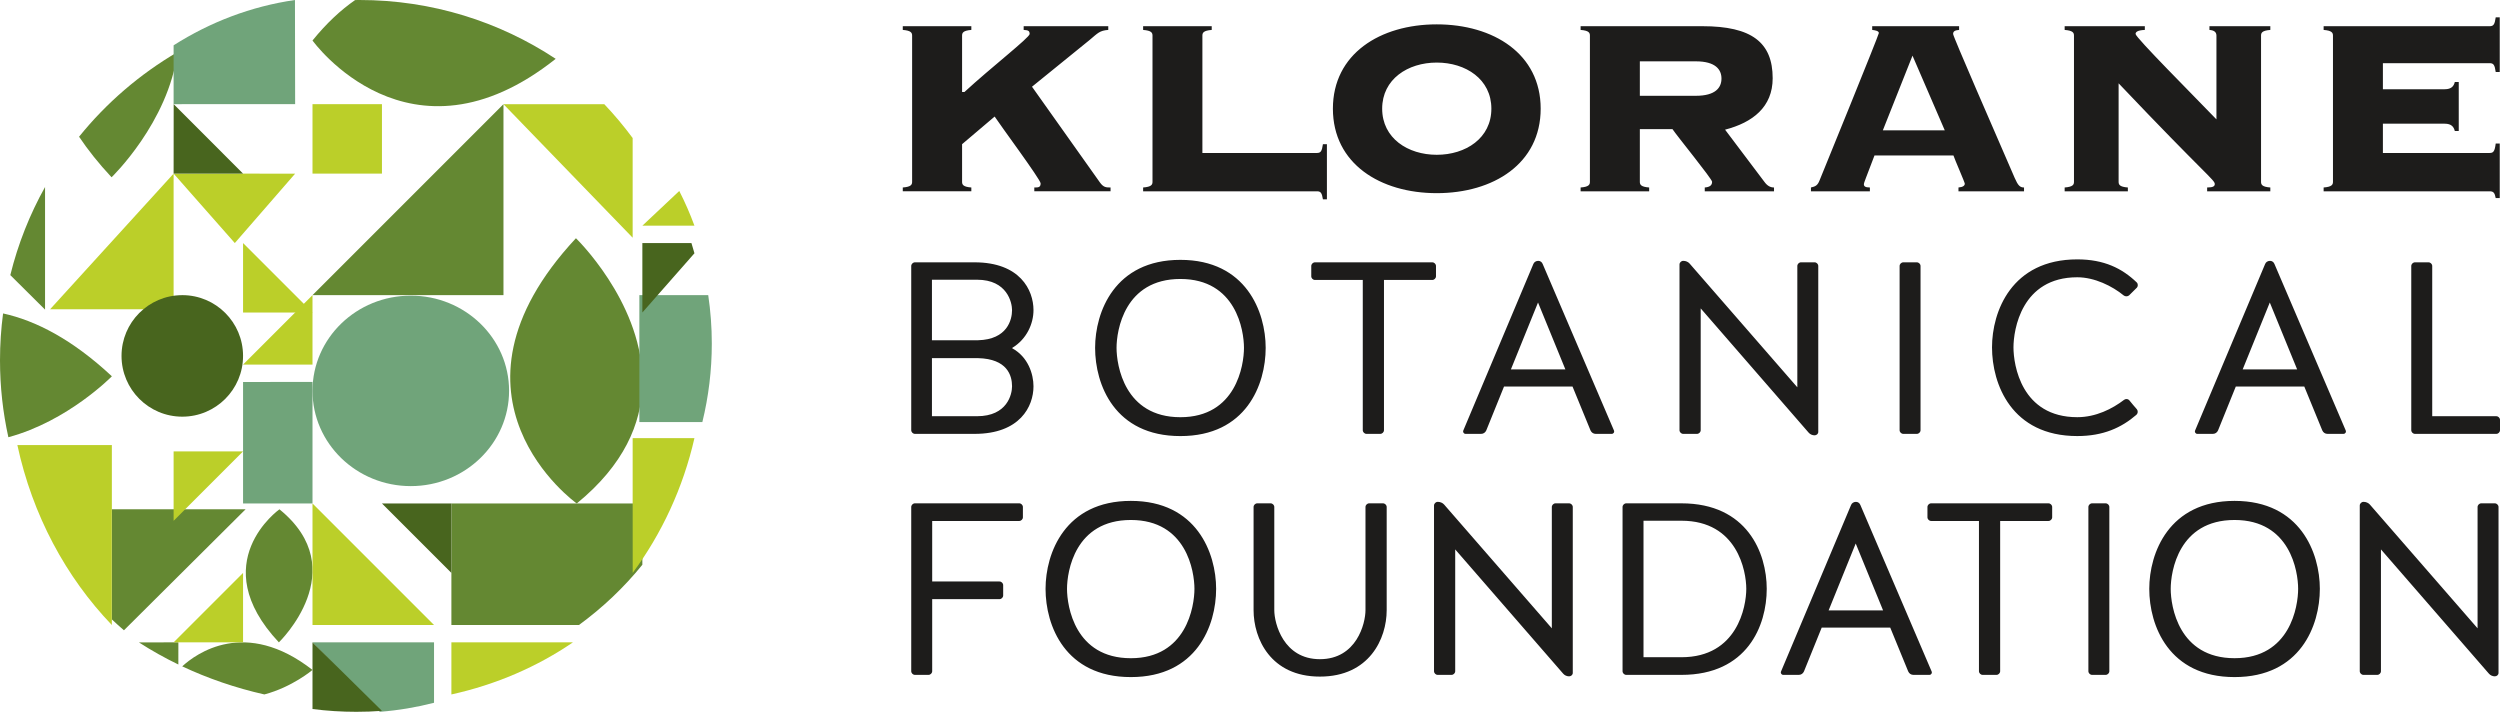 <?xml version="1.0" encoding="UTF-8"?>
<svg width="144px" height="41px" viewBox="0 0 144 41" version="1.1" xmlns="http://www.w3.org/2000/svg" xmlns:xlink="http://www.w3.org/1999/xlink">
    <!-- Generator: sketchtool 52.2 (67145) - http://www.bohemiancoding.com/sketch -->
    <title>EFF33AAE-254E-47AF-BCBD-0D47FDB5AC3D</title>
    <desc>Created with sketchtool.</desc>
    <g id="Tablet" stroke="none" stroke-width="1" fill="none" fill-rule="evenodd">
        <g id="Template-Tablet" transform="translate(-101, -22822)" fill-rule="nonzero">
            <g id="FOCUS-KLORANE-BOTANICAL-FOUNDATION" transform="translate(39, 22749)">
                <g id="logo-Klorane-Botanical-Foundation" transform="translate(62, 73)">
                    <path d="M56.278,23.974 C58.024,23.974 58.294,22.704 58.294,22.252 C58.294,21.631 58.024,20.671 56.335,20.629 L53.68,20.629 L53.68,23.974 L56.278,23.974 Z M56.335,19.598 C58.024,19.556 58.294,18.413 58.294,17.862 C58.294,17.439 58.024,16.112 56.278,16.112 L53.68,16.112 L53.68,19.598 L56.335,19.598 Z M58.308,20.064 C59.217,20.558 59.529,21.546 59.529,22.252 C59.529,23.409 58.749,24.991 56.136,24.991 L52.7,24.991 C52.587,24.991 52.487,24.892 52.487,24.779 L52.487,15.321 C52.487,15.209 52.587,15.11 52.7,15.11 L56.136,15.11 C58.749,15.11 59.529,16.705 59.529,17.862 C59.529,18.638 59.146,19.528 58.308,20.036 L58.308,20.064 Z M71.653,20.036 C71.653,19.034 71.199,16.069 67.99,16.069 C64.768,16.069 64.313,19.034 64.313,20.036 C64.313,21.038 64.768,24.031 67.99,24.031 C71.199,24.031 71.653,21.038 71.653,20.036 Z M72.903,20.036 C72.903,22.153 71.781,25.118 67.99,25.118 C64.199,25.118 63.078,22.153 63.078,20.036 C63.078,17.975 64.199,14.968 67.99,14.968 C71.781,14.968 72.903,17.975 72.903,20.036 Z M78.496,16.126 L75.742,16.126 C75.628,16.126 75.529,16.027 75.529,15.914 L75.529,15.321 C75.529,15.209 75.628,15.11 75.742,15.11 L82.5,15.11 C82.613,15.11 82.713,15.209 82.713,15.321 L82.713,15.914 C82.713,16.027 82.613,16.126 82.5,16.126 L79.717,16.126 L79.717,24.779 C79.717,24.892 79.617,24.991 79.504,24.991 L78.709,24.991 C78.596,24.991 78.496,24.892 78.496,24.779 L78.496,16.126 Z M87.028,21.278 L90.166,21.278 L88.59,17.424 L87.028,21.278 Z M90.578,22.266 L86.631,22.266 L85.609,24.793 C85.552,24.92 85.438,24.991 85.31,24.991 L84.416,24.991 C84.317,24.991 84.246,24.892 84.288,24.793 L88.32,15.209 C88.363,15.095 88.476,15.025 88.604,15.025 C88.718,15.025 88.817,15.095 88.86,15.209 L92.963,24.793 C93.005,24.892 92.935,24.991 92.835,24.991 L91.912,24.991 C91.785,24.991 91.671,24.92 91.614,24.793 L90.578,22.266 Z M96.952,24.991 C96.838,24.991 96.739,24.891 96.739,24.779 L96.739,15.236 C96.739,15.124 96.838,15.025 96.952,15.025 L96.966,15.025 C97.094,15.025 97.236,15.081 97.321,15.18 L103.526,22.309 L103.526,15.321 C103.526,15.208 103.625,15.109 103.739,15.109 L104.519,15.109 C104.633,15.109 104.732,15.208 104.732,15.321 L104.732,24.878 C104.732,24.991 104.633,25.075 104.519,25.075 C104.392,25.075 104.264,25.019 104.178,24.92 L97.96,17.763 L97.96,24.779 C97.96,24.891 97.861,24.991 97.747,24.991 L96.952,24.991 Z M110.623,24.779 C110.623,24.892 110.524,24.991 110.41,24.991 L109.63,24.991 C109.516,24.991 109.417,24.892 109.417,24.779 L109.417,15.321 C109.417,15.209 109.516,15.11 109.63,15.11 L110.41,15.11 C110.524,15.11 110.623,15.209 110.623,15.321 L110.623,24.779 Z M122.634,17.015 C122.549,17.086 122.407,17.086 122.322,17.015 C121.669,16.479 120.646,15.971 119.653,15.971 C116.43,15.971 115.976,19.005 115.976,20.008 C115.976,21.024 116.43,24.03 119.653,24.03 C120.717,24.03 121.669,23.551 122.35,23.028 C122.45,22.958 122.577,22.972 122.648,23.057 C122.79,23.24 122.932,23.396 123.088,23.579 C123.159,23.678 123.146,23.805 123.06,23.89 C122.194,24.637 121.143,25.117 119.653,25.117 C115.862,25.117 114.74,22.125 114.74,20.008 C114.74,17.947 115.862,14.94 119.653,14.94 C121.2,14.94 122.237,15.462 123.075,16.267 C123.159,16.352 123.159,16.493 123.075,16.578 L122.634,17.015 Z M129.178,21.278 L132.316,21.278 L130.74,17.424 L129.178,21.278 Z M132.728,22.266 L128.781,22.266 L127.759,24.793 C127.702,24.92 127.589,24.991 127.46,24.991 L126.566,24.991 C126.467,24.991 126.396,24.892 126.439,24.793 L130.47,15.209 C130.513,15.095 130.626,15.025 130.755,15.025 C130.868,15.025 130.967,15.095 131.01,15.209 L135.113,24.793 C135.155,24.892 135.085,24.991 134.985,24.991 L134.063,24.991 C133.934,24.991 133.821,24.92 133.764,24.793 L132.728,22.266 Z M140.096,23.974 L143.787,23.974 C143.901,23.974 144,24.073 144,24.186 L144,24.779 C144,24.892 143.901,24.991 143.787,24.991 L139.102,24.991 C138.988,24.991 138.889,24.892 138.889,24.779 L138.889,15.321 C138.889,15.209 138.988,15.11 139.102,15.11 L139.883,15.11 C139.997,15.11 140.096,15.209 140.096,15.321 L140.096,23.974 Z M53.694,34.511 L53.694,38.661 C53.694,38.774 53.595,38.873 53.481,38.873 L52.7,38.873 C52.586,38.873 52.487,38.774 52.487,38.661 L52.487,29.203 C52.487,29.091 52.587,28.991 52.7,28.991 L58.706,28.991 C58.819,28.991 58.919,29.091 58.919,29.203 L58.919,29.797 C58.919,29.909 58.819,30.008 58.706,30.008 L53.694,30.008 L53.694,33.494 L57.57,33.494 C57.684,33.494 57.783,33.593 57.783,33.706 L57.783,34.299 C57.783,34.412 57.684,34.511 57.57,34.511 L53.694,34.511 Z M68.8,33.918 C68.8,32.916 68.345,29.951 65.137,29.951 C61.914,29.951 61.46,32.916 61.46,33.918 C61.46,34.92 61.914,37.913 65.137,37.913 C68.345,37.913 68.8,34.92 68.8,33.918 Z M70.049,33.918 C70.049,36.035 68.927,39 65.137,39 C61.346,39 60.224,36.035 60.224,33.918 C60.224,31.857 61.346,28.851 65.137,28.851 C68.927,28.851 70.049,31.857 70.049,33.918 Z M78.652,35.146 L78.652,29.203 C78.652,29.09 78.752,28.992 78.865,28.992 L79.66,28.992 C79.774,28.992 79.873,29.09 79.873,29.203 L79.873,35.146 C79.873,36.784 78.879,38.972 76.026,38.972 C73.186,38.972 72.206,36.784 72.206,35.146 L72.206,29.203 C72.206,29.09 72.306,28.992 72.419,28.992 L73.186,28.992 C73.3,28.992 73.399,29.09 73.399,29.203 L73.399,35.146 C73.399,35.909 73.924,37.969 76.026,37.969 C78.141,37.969 78.652,35.909 78.652,35.146 Z M82.812,38.873 C82.698,38.873 82.599,38.774 82.599,38.661 L82.599,29.119 C82.599,29.006 82.698,28.907 82.812,28.907 L82.826,28.907 C82.954,28.907 83.096,28.964 83.181,29.062 L89.385,36.191 L89.385,29.203 C89.385,29.091 89.484,28.992 89.598,28.992 L90.379,28.992 C90.492,28.992 90.592,29.091 90.592,29.203 L90.592,38.76 C90.592,38.873 90.492,38.957 90.379,38.957 C90.251,38.957 90.123,38.901 90.038,38.802 L83.82,31.646 L83.82,38.661 C83.82,38.774 83.72,38.873 83.607,38.873 L82.812,38.873 Z M96.852,37.856 C100.075,37.856 100.586,34.935 100.586,33.918 C100.586,32.902 100.075,29.994 96.852,29.994 L94.666,29.994 L94.666,37.856 L96.852,37.856 Z M93.672,38.873 C93.558,38.873 93.459,38.774 93.459,38.661 L93.459,29.204 C93.459,29.091 93.558,28.992 93.672,28.992 L96.852,28.992 C100.643,28.992 101.764,31.857 101.764,33.918 C101.764,36.035 100.643,38.873 96.852,38.873 L93.672,38.873 Z M105.328,35.16 L108.466,35.16 L106.889,31.306 L105.328,35.16 Z M108.877,36.149 L104.93,36.149 L103.908,38.675 C103.851,38.802 103.738,38.873 103.61,38.873 L102.716,38.873 C102.616,38.873 102.545,38.774 102.588,38.675 L106.62,29.091 C106.662,28.978 106.776,28.907 106.904,28.907 C107.017,28.907 107.116,28.978 107.159,29.091 L111.262,38.675 C111.305,38.774 111.234,38.873 111.134,38.873 L110.212,38.873 C110.084,38.873 109.97,38.802 109.913,38.675 L108.877,36.149 Z M113.988,30.008 L111.234,30.008 C111.12,30.008 111.021,29.909 111.021,29.796 L111.021,29.203 C111.021,29.091 111.12,28.992 111.234,28.992 L117.992,28.992 C118.105,28.992 118.205,29.091 118.205,29.203 L118.205,29.796 C118.205,29.909 118.105,30.008 117.992,30.008 L115.209,30.008 L115.209,38.661 C115.209,38.774 115.109,38.873 114.996,38.873 L114.201,38.873 C114.088,38.873 113.988,38.774 113.988,38.661 L113.988,30.008 Z M121.498,38.661 C121.498,38.774 121.398,38.873 121.285,38.873 L120.504,38.873 C120.39,38.873 120.291,38.774 120.291,38.661 L120.291,29.203 C120.291,29.091 120.39,28.992 120.504,28.992 L121.285,28.992 C121.399,28.992 121.498,29.091 121.498,29.203 L121.498,38.661 Z M132.373,33.918 C132.373,32.916 131.919,29.951 128.71,29.951 C125.487,29.951 125.033,32.916 125.033,33.918 C125.033,34.92 125.487,37.912 128.71,37.912 C131.919,37.912 132.373,34.92 132.373,33.918 Z M133.623,33.918 C133.623,36.035 132.501,39 128.71,39 C124.919,39 123.798,36.035 123.798,33.918 C123.798,31.857 124.919,28.851 128.71,28.851 C132.501,28.851 133.623,31.857 133.623,33.918 Z M136.135,38.873 C136.021,38.873 135.922,38.774 135.922,38.661 L135.922,29.119 C135.922,29.006 136.021,28.907 136.135,28.907 L136.149,28.907 C136.277,28.907 136.419,28.964 136.504,29.062 L142.708,36.191 L142.708,29.203 C142.708,29.091 142.807,28.992 142.921,28.992 L143.702,28.992 C143.815,28.992 143.915,29.091 143.915,29.203 L143.915,38.76 C143.915,38.873 143.815,38.957 143.702,38.957 C143.574,38.957 143.446,38.901 143.361,38.802 L137.143,31.646 L137.143,38.661 C137.143,38.774 137.044,38.873 136.93,38.873 L136.135,38.873 Z M59.576,11.018 L59.576,10.799 C59.806,10.799 59.94,10.799 59.94,10.56 C59.94,10.347 57.582,7.165 57.292,6.713 L55.416,8.305 L55.416,10.471 C55.416,10.634 55.473,10.763 55.949,10.799 L55.949,11.018 L52,11.018 L52,10.799 C52.481,10.763 52.538,10.634 52.538,10.471 L52.538,2.052 C52.538,1.891 52.481,1.761 52,1.723 L52,1.51 L55.949,1.51 L55.949,1.723 C55.473,1.761 55.416,1.891 55.416,2.052 L55.416,5.301 L55.55,5.301 C57.081,3.891 59.308,2.161 59.308,1.958 C59.308,1.742 59.174,1.742 58.963,1.723 L58.963,1.51 L63.836,1.51 L63.836,1.723 C63.337,1.761 63.238,1.903 62.759,2.305 L59.443,4.995 L63.353,10.506 C63.563,10.799 63.717,10.799 63.968,10.799 L63.968,11.018 L59.576,11.018 Z M69.258,8.811 L75.857,8.811 C76.068,8.811 76.143,8.719 76.2,8.305 L76.43,8.305 L76.43,11.483 L76.2,11.483 C76.143,11.104 76.068,11.019 75.857,11.019 L65.844,11.019 L65.844,10.799 C66.328,10.763 66.384,10.634 66.384,10.471 L66.384,2.052 C66.384,1.891 66.328,1.761 65.844,1.724 L65.844,1.509 L69.795,1.509 L69.795,1.724 C69.314,1.761 69.258,1.891 69.258,2.052 L69.258,8.811 Z M82.757,1.403 C79.498,1.403 76.775,3.1 76.775,6.259 C76.775,9.426 79.498,11.126 82.757,11.126 C86.02,11.126 88.743,9.426 88.743,6.259 C88.743,3.1 86.02,1.403 82.757,1.403 Z M82.757,3.604 C84.426,3.604 85.903,4.561 85.903,6.259 C85.903,7.96 84.426,8.916 82.757,8.916 C81.092,8.916 79.613,7.96 79.613,6.259 C79.613,4.561 81.092,3.604 82.757,3.604 Z M94.455,7.438 L96.335,7.438 C96.582,7.814 98.617,10.307 98.617,10.471 C98.617,10.688 98.463,10.778 98.194,10.799 L98.194,11.019 L102.183,11.019 L102.183,10.799 C101.974,10.799 101.797,10.706 101.627,10.471 L99.364,7.469 C100.954,7.056 102.106,6.165 102.106,4.506 C102.106,2.443 100.897,1.509 98.061,1.509 L91.043,1.509 L91.043,1.724 C91.523,1.761 91.579,1.891 91.579,2.052 L91.579,10.471 C91.579,10.634 91.523,10.763 91.043,10.799 L91.043,11.019 L94.992,11.019 L94.992,10.799 C94.513,10.763 94.455,10.634 94.455,10.471 L94.455,7.438 Z M94.455,3.533 L97.678,3.533 C98.811,3.533 99.157,4.003 99.157,4.525 C99.157,5.05 98.811,5.518 97.678,5.518 L94.455,5.518 L94.455,3.533 Z M112.518,8.954 C112.595,9.19 113.172,10.506 113.172,10.579 C113.172,10.688 113.074,10.778 112.808,10.799 L112.808,11.019 L116.584,11.019 L116.584,10.799 C116.352,10.799 116.239,10.688 116.048,10.253 C114.858,7.506 112.499,2.106 112.499,1.958 C112.499,1.782 112.635,1.742 112.844,1.724 L112.844,1.509 L107.839,1.509 L107.839,1.724 C108.011,1.742 108.222,1.782 108.222,1.903 C108.222,2.012 104.984,9.964 104.81,10.383 C104.697,10.674 104.578,10.741 104.311,10.799 L104.311,11.019 L107.705,11.019 L107.705,10.799 C107.437,10.799 107.36,10.728 107.36,10.618 C107.36,10.506 107.477,10.273 107.971,8.954 L112.518,8.954 Z M110.16,3.206 L112.018,7.506 L108.452,7.506 L110.16,3.206 Z M119.461,2.052 C119.461,1.89 119.405,1.761 118.924,1.724 L118.924,1.509 L123.542,1.509 L123.542,1.724 C123.103,1.742 123.009,1.851 123.009,1.958 C123.009,2.161 126.326,5.483 127.667,6.876 L127.667,2.052 C127.667,1.832 127.51,1.742 127.264,1.724 L127.264,1.509 L130.771,1.509 L130.771,1.724 C130.293,1.761 130.236,1.89 130.236,2.052 L130.236,10.471 C130.236,10.634 130.293,10.763 130.771,10.799 L130.771,11.019 L127.131,11.019 L127.131,10.799 C127.473,10.799 127.571,10.727 127.571,10.602 C127.571,10.359 127.093,10.127 122.032,4.799 L122.032,10.471 C122.032,10.634 122.087,10.763 122.565,10.799 L122.565,11.019 L118.924,11.019 L118.924,10.799 C119.405,10.763 119.461,10.634 119.461,10.471 L119.461,2.052 Z M141.624,7.544 L141.396,7.544 C141.34,7.309 141.202,7.125 140.819,7.125 L137.255,7.125 L137.255,8.811 L143.406,8.811 C143.62,8.811 143.697,8.719 143.753,8.267 L143.985,8.267 L143.985,11.41 L143.753,11.41 C143.697,11.104 143.62,11.019 143.406,11.019 L133.841,11.019 L133.841,10.799 C134.319,10.763 134.379,10.634 134.379,10.471 L134.379,2.052 C134.379,1.891 134.319,1.761 133.841,1.724 L133.841,1.509 L143.406,1.509 C143.62,1.509 143.697,1.416 143.753,1 L143.985,1 L143.985,4.148 L143.753,4.148 C143.697,3.729 143.62,3.639 143.406,3.639 L137.255,3.639 L137.255,5.14 L140.819,5.14 C141.202,5.14 141.34,4.96 141.396,4.725 L141.624,4.725 L141.624,7.544 Z" id="Shape" fill="#1D1C1B"></path>
                    <path d="M18,38.588 C14.124,35.565 11.286,37.657 10.496,38.382 C11.969,39.075 13.557,39.622 15.228,40 C16.837,39.575 18,38.588 18,38.588 Z M10.274,37.001 L10.274,37.001 L10.274,37 L10.274,37 L8,37.001 C8.721,37.466 9.48,37.892 10.273,38.276 L10.274,37.001 Z" id="Shape" fill="#648832"></path>
                    <path d="M25,37 L18,37 L18.002,37.002 L18.002,37 L21.876,41 C22.945,40.917 23.989,40.74 25,40.48 L25,37 Z" id="Shape" fill="#70A47A"></path>
                    <path d="M26,40 C28.584,39.432 30.958,38.396 33,37 L26,37 L26,40 Z" id="Shape" fill="#BBCF29"></path>
                    <path d="M18,40.84 C18.826,40.945 19.668,41 20.524,41 C21.02,41 21.513,40.982 22,40.945 L18,37 L18,40.84 Z" id="Shape" fill="#48651E"></path>
                    <path d="M6.444,29.335 L6.444,35.677 C6.671,35.892 6.902,36.101 7.139,36.305 L14.146,29.335 L6.444,29.335 Z M10.225,3 C8.049,4.272 6.127,5.928 4.554,7.875 C5.06,8.629 5.676,9.408 6.426,10.211 C6.426,10.211 9.702,7.059 10.225,3 Z M0.177,18.054 C0.061,18.938 0,19.839 0,20.754 C0,22.275 0.167,23.757 0.482,25.184 C3.919,24.26 6.444,21.674 6.444,21.674 C4.154,19.539 2.049,18.465 0.177,18.054 Z M2.595,17.834 L2.595,10.771 C1.715,12.347 1.036,14.05 0.594,15.846 L2.595,17.834 L2.595,17.834 Z M16.096,29.336 C16.096,29.336 11.758,32.411 16.063,37 C16.063,37 20.4,32.827 16.096,29.336 Z" id="Shape" fill="#648832"></path>
                    <path d="M10,6 L17,5.999 L16.99,0 C14.469,0.364 12.105,1.271 10,2.61 L10,6 Z" id="Shape" fill="#70A47A"></path>
                    <polygon id="Shape" fill="#70A47A" points="18 22 14 22.002 14 29 18 29"></polygon>
                    <path d="M2.886,17.813 L2.886,17.813 L9.988,17.813 C9.992,17.813 9.996,17.813 10,17.813 L10,10 L2.886,17.813 Z M6.443,29.537 L6.443,25.635 L1,25.635 C1.868,29.663 3.795,33.243 6.441,36 L6.441,29.537 L6.443,29.537 Z" id="Shape" fill="#BBCF29"></path>
                    <polygon id="Shape" fill="#BBCF29" points="14 14 14 18 18 18"></polygon>
                    <polygon id="Shape" fill="#BBCF29" points="17.999 21 18 21 18 17 14 21"></polygon>
                    <polygon id="Shape" fill="#BBCF29" points="14 33 10 36.999 10 37 14 37"></polygon>
                    <polygon id="Shape" fill="#BBCF29" points="13.525 14 17 10.002 10.575 10 10 10"></polygon>
                    <polygon id="Shape" fill="#BBCF29" points="10 26 10 30 14 26"></polygon>
                    <polygon id="Shape" fill="#48651E" points="10.004 6 10.004 6 10 10 10.001 10 10.655 10 14 10"></polygon>
                    <path d="M37,22.194 L37,21.699 C36.855,17.283 33.174,13.722 33.174,13.722 C24.64,22.884 33.206,28.99 33.221,29 L33.222,29 C35.962,26.762 36.937,24.388 37,22.194 M18,2.333 C18,2.333 23.57,10.091 32.008,3.389 C28.769,1.248 24.885,0 20.708,0 C20.624,0 20.539,0.002 20.455,0.003 C19.628,0.577 18.805,1.339 18,2.333" id="Shape" fill="#648832"></path>
                    <polygon id="Shape" fill="#648832" points="29 17 29 6 18 17"></polygon>
                    <path d="M33.331,29 L33.331,29 L26,29 L26,29 L26.001,29 L26.001,32.487 L26,32.486 L26,36 L33.348,36 C34.719,34.998 35.947,33.831 37,32.53 L37,29 L33.331,29 Z" id="Shape" fill="#648832"></path>
                    <path d="M36.827,20.995 C36.832,21.153 36.832,21.312 36.827,21.471 L36.827,24.31 L40.456,24.31 C40.811,22.858 41,21.345 41,19.789 C41,18.842 40.929,17.912 40.794,17.001 L36.827,17 L36.827,20.995 Z M23.661,28 C26.788,28 29.323,25.537 29.323,22.51 C29.323,19.483 26.788,17.029 23.661,17.029 C20.535,17.029 18,19.483 18,22.51 C18,25.537 20.535,28 23.661,28 Z" id="Shape" fill="#70A47A"></path>
                    <path d="M36.441,29.123 L36.442,29.123 L36.444,33 C38.117,30.734 39.347,28.099 40,25.235 L36.441,25.235 L36.441,29.123 Z M36.441,13.692 L36.441,7.951 C35.935,7.266 35.389,6.614 34.806,6 L29,6.001 L36.441,13.692 Z" id="Shape" fill="#BBCF29"></path>
                    <polygon id="Shape" fill="#BBCF29" points="18 10 22 10 22 6 18 6"></polygon>
                    <polygon id="Shape" fill="#BBCF29" points="18 36 25 36 18 29"></polygon>
                    <path d="M37,13 L40,13 C39.748,12.314 39.456,11.647 39.126,11 L37,13 L37,13 Z" id="Shape" fill="#BBCF29"></path>
                    <path d="M37,14.001 L37,18 L40,14.589 C39.945,14.392 39.887,14.195 39.827,14 L37,14.001 Z" id="Shape" fill="#48651E"></path>
                    <polygon id="Shape" fill="#48651E" points="22 29 26 33 26 29"></polygon>
                    <path d="M10.48,17.001 C8.556,17.012 7,18.574 7,20.5 C7,22.433 8.567,24 10.5,24 C12.433,24 14,22.433 14,20.5 C14,18.567 12.433,17 10.5,17 C10.497,17 10.494,17 10.491,17 L10.491,17.001 L10.48,17.001 Z" id="Shape" fill="#48651E"></path>
                </g>
            </g>
        </g>
    </g>
</svg>
